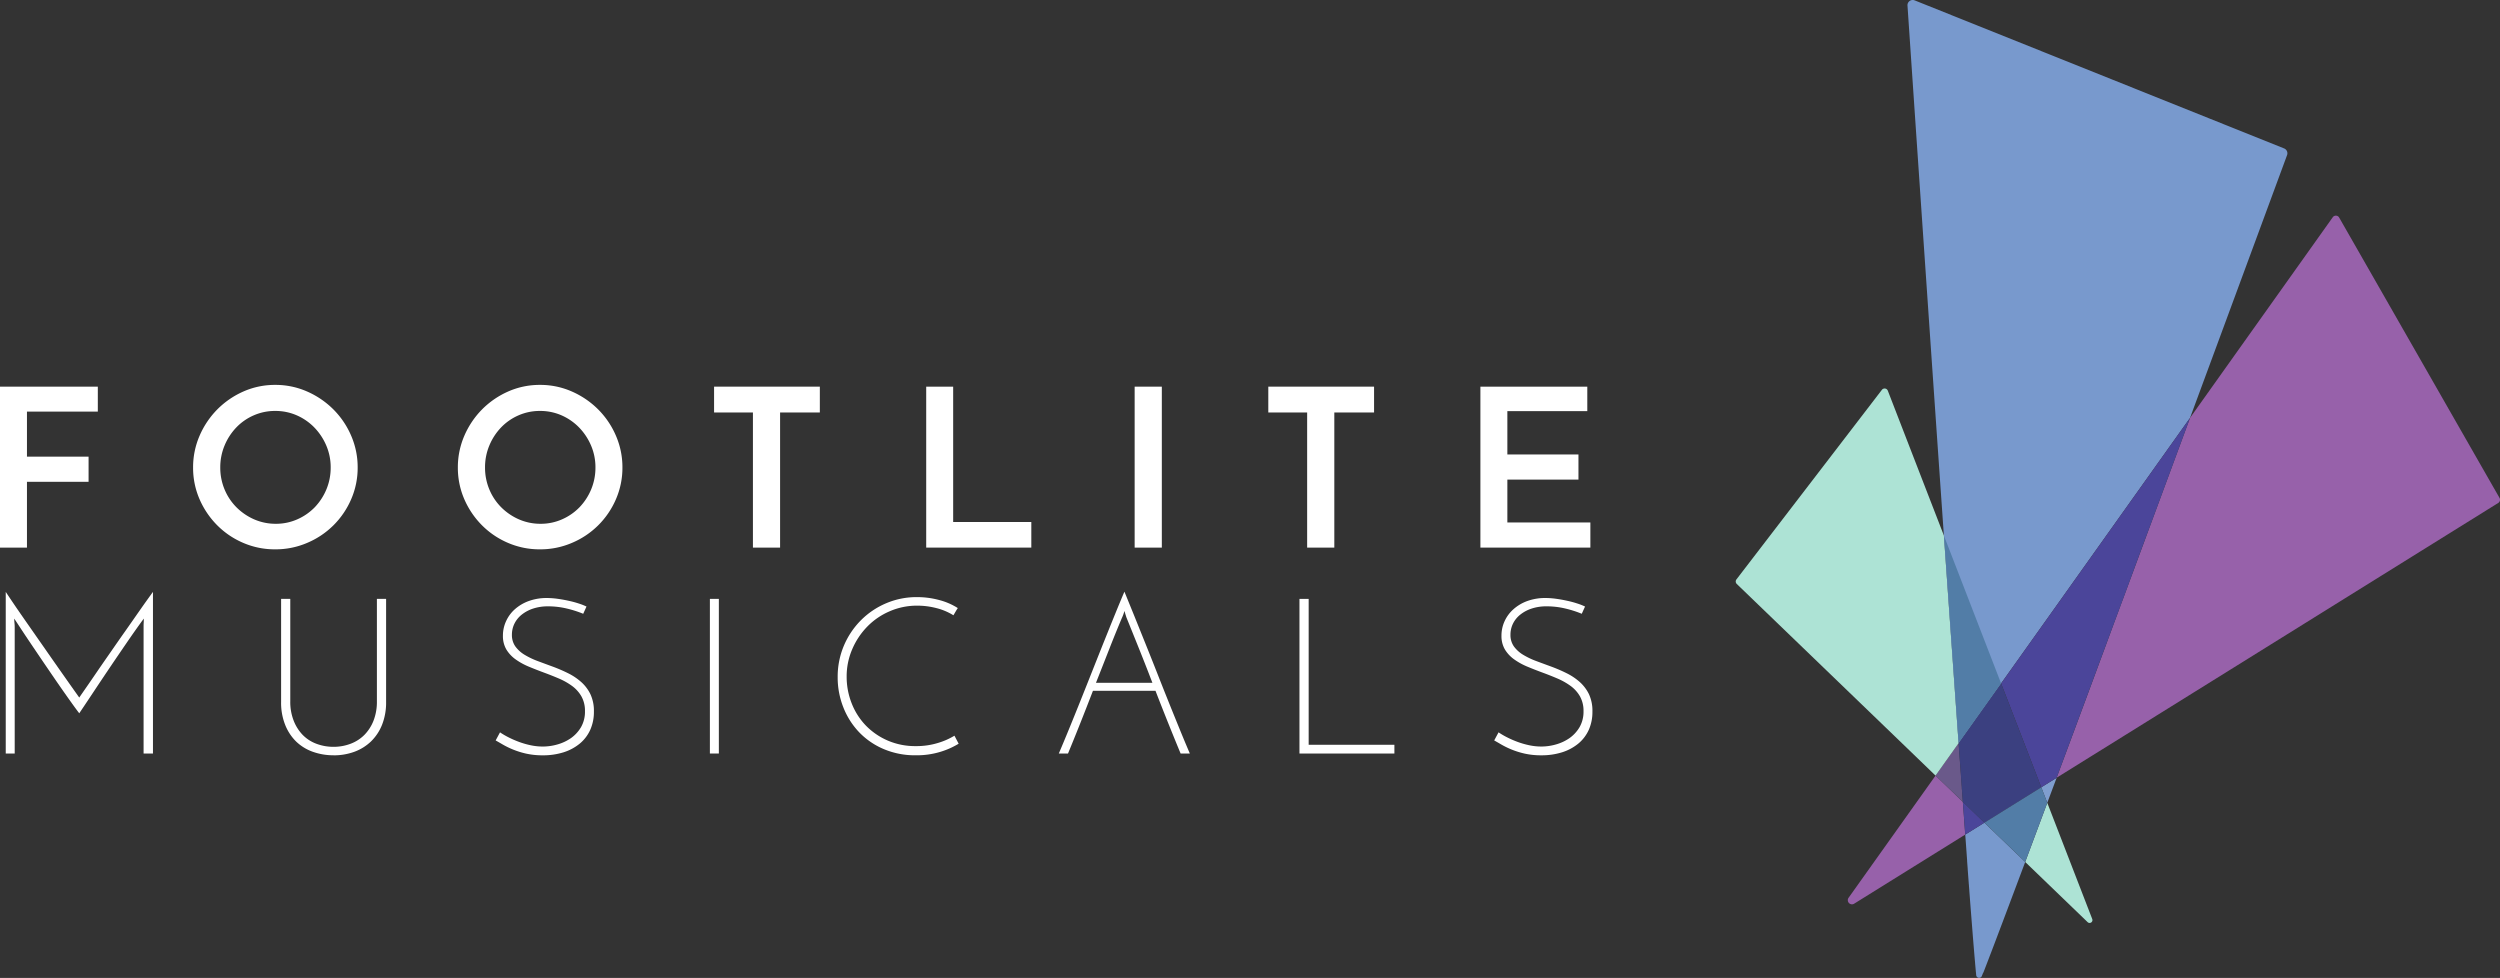 <svg xmlns="http://www.w3.org/2000/svg" width="239.911" height="93.847" viewBox="0 0 239.911 93.847">
  <rect x="0" y="0" width="239.911" height="93.847" fill="#333333" stroke="none"/>
  <g id="Group_560" data-name="Group 560" transform="translate(-5322.749 -338.829)">
    <g id="Group_525" data-name="Group 525" transform="translate(5341.279 375.764)">
      <path id="Path_875" data-name="Path 875" d="M0-2.842A7.6,7.6,0,0,1,.626-5.894a8.213,8.213,0,0,1,1.7-2.522,8.164,8.164,0,0,1,2.5-1.716,7.46,7.46,0,0,1,3.062-.634,7.49,7.49,0,0,1,3.052.634,8.251,8.251,0,0,1,2.521,1.716,8.051,8.051,0,0,1,1.706,2.522,7.6,7.6,0,0,1,.626,3.052A7.56,7.56,0,0,1,15.164.22a7.95,7.95,0,0,1-1.706,2.5A7.961,7.961,0,0,1,10.937,4.4a7.672,7.672,0,0,1-3.052.615A7.642,7.642,0,0,1,4.823,4.4a7.876,7.876,0,0,1-2.5-1.685A8.109,8.109,0,0,1,.626.22,7.56,7.56,0,0,1,0-2.842m2.608,0a5.41,5.41,0,0,0,.414,2.11A5.289,5.289,0,0,0,4.165.983,5.524,5.524,0,0,0,5.86,2.138a5.143,5.143,0,0,0,2.089.425,5.026,5.026,0,0,0,2.045-.425A5.294,5.294,0,0,0,11.669.983,5.541,5.541,0,0,0,12.79-.732a5.4,5.4,0,0,0,.414-2.11,5.288,5.288,0,0,0-.425-2.11,5.671,5.671,0,0,0-1.143-1.725A5.345,5.345,0,0,0,9.952-7.843a5.088,5.088,0,0,0-2.067-.423,5.067,5.067,0,0,0-2.066.423A5.189,5.189,0,0,0,4.143-6.677,5.624,5.624,0,0,0,3.022-4.951a5.41,5.41,0,0,0-.414,2.11" transform="translate(0 10.767)" fill="#fff"/>
    </g>
    <g id="Group_526" data-name="Group 526" transform="translate(5366.687 375.764)">
      <path id="Path_876" data-name="Path 876" d="M0-2.842A7.6,7.6,0,0,1,.626-5.894a8.213,8.213,0,0,1,1.7-2.522,8.164,8.164,0,0,1,2.5-1.716,7.46,7.46,0,0,1,3.062-.634,7.49,7.49,0,0,1,3.052.634,8.251,8.251,0,0,1,2.521,1.716,8.051,8.051,0,0,1,1.706,2.522,7.6,7.6,0,0,1,.626,3.052A7.56,7.56,0,0,1,15.164.22a7.95,7.95,0,0,1-1.706,2.5A7.961,7.961,0,0,1,10.937,4.4a7.672,7.672,0,0,1-3.052.615A7.642,7.642,0,0,1,4.823,4.4a7.876,7.876,0,0,1-2.5-1.685A8.109,8.109,0,0,1,.626.22,7.56,7.56,0,0,1,0-2.842m2.608,0a5.41,5.41,0,0,0,.414,2.11A5.289,5.289,0,0,0,4.165.983,5.524,5.524,0,0,0,5.86,2.138a5.143,5.143,0,0,0,2.089.425,5.026,5.026,0,0,0,2.045-.425A5.294,5.294,0,0,0,11.669.983,5.541,5.541,0,0,0,12.79-.732a5.41,5.41,0,0,0,.414-2.11,5.288,5.288,0,0,0-.425-2.11,5.671,5.671,0,0,0-1.143-1.725A5.345,5.345,0,0,0,9.952-7.843a5.088,5.088,0,0,0-2.067-.423,5.067,5.067,0,0,0-2.066.423A5.189,5.189,0,0,0,4.143-6.677,5.624,5.624,0,0,0,3.022-4.951a5.41,5.41,0,0,0-.414,2.11" transform="translate(0 10.767)" fill="#fff"/>
    </g>
    <g id="Group_532" data-name="Group 532" transform="translate(5323.3 395.63)">
      <path id="Path_883" data-name="Path 883" d="M0,0Q.778,1.177,1.72,2.529T3.61,5.236q.943,1.355,1.836,2.626t1.608,2.277c.166-.238.4-.581.713-1.03s.662-.961,1.059-1.542.83-1.2,1.292-1.867.925-1.333,1.4-2.005.927-1.326,1.372-1.962S13.751.517,14.128,0V15.512h-.9V3.4c0-.139,0-.283.01-.431s.01-.283.01-.408Q12.51,3.567,11.68,4.776T10.022,7.21Q9.194,8.439,8.429,9.592T7.054,11.65q-.38-.5-.936-1.282T4.943,8.691q-.619-.9-1.271-1.859T2.457,5.038c-.378-.56-.713-1.061-1-1.5s-.5-.766-.643-.975c0,.125.009.262.023.408A4.127,4.127,0,0,1,.86,3.4V15.512H0Z" fill="#fff"/>
    </g>
    <g id="Group_533" data-name="Group 533" transform="translate(5349.725 396.301)">
      <path id="Path_884" data-name="Path 884" d="M-1.806-5.382A5.834,5.834,0,0,1-3.8-5.717,4.438,4.438,0,0,1-5.4-6.7,4.625,4.625,0,0,1-6.457-8.31a5.727,5.727,0,0,1-.387-2.173V-20.39h.88v9.845A4.931,4.931,0,0,0-5.648-8.73a4.127,4.127,0,0,0,.86,1.376,3.6,3.6,0,0,0,1.312.86,4.621,4.621,0,0,0,1.669.3,4.56,4.56,0,0,0,1.647-.3,3.693,3.693,0,0,0,1.323-.86A4.04,4.04,0,0,0,2.035-8.73a4.977,4.977,0,0,0,.314-1.814V-20.39h.883v9.907A5.77,5.77,0,0,1,2.844-8.31,4.589,4.589,0,0,1,1.772-6.7a4.578,4.578,0,0,1-1.6.987,5.726,5.726,0,0,1-1.982.336" transform="translate(6.844 20.39)" fill="#fff"/>
    </g>
    <g id="Group_534" data-name="Group 534" transform="translate(5370.322 396.217)">
      <path id="Path_885" data-name="Path 885" d="M-3.123-.294-3.438.4A10.415,10.415,0,0,0-5-.1,7.67,7.67,0,0,0-6.8-.314,4.528,4.528,0,0,0-8.245-.1a3.531,3.531,0,0,0-1.1.588,2.547,2.547,0,0,0-.694.86,2.387,2.387,0,0,0-.241,1.061,1.882,1.882,0,0,0,.336,1.134,3.036,3.036,0,0,0,.893.8,7.4,7.4,0,0,0,1.261.6q.7.262,1.446.534A14.789,14.789,0,0,1-4.9,6.1a5.662,5.662,0,0,1,1.259.84,3.79,3.79,0,0,1,.893,1.175,3.766,3.766,0,0,1,.336,1.669,4.216,4.216,0,0,1-.347,1.743,3.681,3.681,0,0,1-1,1.323,4.649,4.649,0,0,1-1.555.84,6.517,6.517,0,0,1-2.015.293,7.169,7.169,0,0,1-1.606-.168,7.864,7.864,0,0,1-1.29-.409,8.05,8.05,0,0,1-.977-.484c-.274-.16-.487-.283-.639-.367l.418-.777a7.391,7.391,0,0,0,.807.473,9.632,9.632,0,0,0,1.01.441,7.928,7.928,0,0,0,1.122.324A5.509,5.509,0,0,0-7.3,13.14a5.087,5.087,0,0,0,1.385-.2,4.312,4.312,0,0,0,1.3-.608,3.375,3.375,0,0,0,.965-1.051A2.96,2.96,0,0,0-3.27,9.761a2.832,2.832,0,0,0-.336-1.427,3.239,3.239,0,0,0-.891-1,6.451,6.451,0,0,0-1.259-.714q-.7-.3-1.45-.576c-.495-.183-.978-.372-1.446-.567a6.377,6.377,0,0,1-1.262-.693,3.23,3.23,0,0,1-.893-.946A2.525,2.525,0,0,1-11.143,2.5a3.283,3.283,0,0,1,.307-1.4,3.412,3.412,0,0,1,.86-1.155A4.109,4.109,0,0,1-8.644-.83a5,5,0,0,1,1.722-.283,7.648,7.648,0,0,1,1.016.074c.358.05.713.112,1.063.191a9.31,9.31,0,0,1,.975.262,5.558,5.558,0,0,1,.746.293" transform="translate(11.833 1.113)" fill="#fff"/>
    </g>
    <g id="Group_536" data-name="Group 536" transform="translate(5403.137 396.133)">
      <path id="Path_888" data-name="Path 888" d="M-4.163-5.043a7.546,7.546,0,0,1-1.775.787,7.8,7.8,0,0,1-2.341.325,7.686,7.686,0,0,1-3.084-.6,7.09,7.09,0,0,1-2.363-1.626,7.328,7.328,0,0,1-1.51-2.392,7.776,7.776,0,0,1-.537-2.877,7.642,7.642,0,0,1,.6-3.033,7.729,7.729,0,0,1,1.636-2.435,7.591,7.591,0,0,1,2.414-1.626,7.417,7.417,0,0,1,2.949-.59,8.127,8.127,0,0,1,2.164.285,6.2,6.2,0,0,1,1.764.766c-.086.125-.147.228-.191.305s-.118.205-.229.387a5.738,5.738,0,0,0-1.65-.693,7.368,7.368,0,0,0-1.815-.231,6.561,6.561,0,0,0-2.644.537,6.648,6.648,0,0,0-2.152,1.468,7.083,7.083,0,0,0-1.448,2.173,6.578,6.578,0,0,0-.536,2.645,6.913,6.913,0,0,0,.473,2.529A6.457,6.457,0,0,0-13.1-6.817,6.536,6.536,0,0,0-11-5.358a6.614,6.614,0,0,0,2.718.546,7,7,0,0,0,2.121-.3,6.768,6.768,0,0,0,1.594-.7Z" transform="translate(15.772 19.108)" fill="#fff"/>
    </g>
    <g id="Group_537" data-name="Group 537" transform="translate(5424.355 395.609)">
      <path id="Path_889" data-name="Path 889" d="M-4.192-5.57Q-4.74-6.892-5.356-8.424t-1.249-3.17h-6q-.629,1.637-1.239,3.17T-15-5.57h-.883q.439-1.028.955-2.288t1.071-2.645q.555-1.386,1.124-2.824t1.122-2.822c.372-.923.726-1.809,1.071-2.656s.661-1.613.955-2.3l.936,2.3q.511,1.27,1.069,2.656t1.124,2.822q.565,1.44,1.121,2.824t1.072,2.645c.341.84.662,1.6.955,2.288ZM-9.8-18.648q-.588,1.386-1.217,2.992t-1.3,3.3H-6.9q-.65-1.7-1.293-3.3T-9.4-18.648l-.188-.608a3.077,3.077,0,0,1-.1.336c-.041.111-.079.2-.107.272" transform="translate(15.884 21.103)" fill="#fff"/>
    </g>
    <g id="Group_559" data-name="Group 559" transform="translate(5322.749 375.933)">
      <g id="Group_524" data-name="Group 524" transform="translate(0 0.001)">
        <path id="Path_874" data-name="Path 874" d="M0,0V15.447H2.587V9.131H8.5V6.717H2.587V2.394h6.8V0Z" fill="#fff"/>
      </g>
      <g id="Group_528" data-name="Group 528" transform="translate(68.526)">
        <path id="Path_878" data-name="Path 878" d="M-3.639,0V2.48H-7.453V15.447H-10.06V2.48h-3.728V0Z" transform="translate(13.788)" fill="#fff"/>
      </g>
      <g id="Group_529" data-name="Group 529" transform="translate(88.883 0.001)">
        <path id="Path_879" data-name="Path 879" d="M0-5.539V-20.986H2.587V-8h7.5v2.459Z" transform="translate(0 20.986)" fill="#fff"/>
      </g>
      <path id="Path_880" data-name="Path 880" d="M147.931-77.089h2.608v15.447h-2.608Z" transform="translate(-39.045 77.09)" fill="#fff"/>
      <g id="Group_530" data-name="Group 530" transform="translate(121.712)">
        <path id="Path_881" data-name="Path 881" d="M-3.639,0V2.48H-7.453V15.447H-10.06V2.48h-3.728V0Z" transform="translate(13.788)" fill="#fff"/>
      </g>
      <g id="Group_531" data-name="Group 531" transform="translate(142.066 0.001)">
        <path id="Path_882" data-name="Path 882" d="M0-5.539V-20.986H10.258v2.351H2.587v4.154H9.41v2.416H2.587v4.111h7.966v2.416Z" transform="translate(0 20.986)" fill="#fff"/>
      </g>
      <path id="Path_887" data-name="Path 887" d="M92.552-49.419h.86v14.84h-.86Z" transform="translate(-24.428 69.786)" fill="#fff"/>
      <g id="Group_539" data-name="Group 539" transform="translate(124.702 20.368)">
        <path id="Path_891" data-name="Path 891" d="M0-5.322v-14.84H.883v14H9.111v.84Z" transform="translate(0 20.162)" fill="#fff"/>
      </g>
      <g id="Group_540" data-name="Group 540" transform="translate(143.398 20.283)">
        <path id="Path_892" data-name="Path 892" d="M-3.123-.294-3.438.4A10.415,10.415,0,0,0-5-.1,7.67,7.67,0,0,0-6.8-.314,4.528,4.528,0,0,0-8.245-.1a3.523,3.523,0,0,0-1.1.588,2.547,2.547,0,0,0-.694.86,2.387,2.387,0,0,0-.241,1.061,1.882,1.882,0,0,0,.336,1.134,3.036,3.036,0,0,0,.893.8,7.4,7.4,0,0,0,1.261.6q.7.262,1.446.534A14.789,14.789,0,0,1-4.9,6.1a5.684,5.684,0,0,1,1.259.84,3.8,3.8,0,0,1,.892,1.175,3.767,3.767,0,0,1,.334,1.669,4.216,4.216,0,0,1-.344,1.743,3.681,3.681,0,0,1-1,1.323,4.649,4.649,0,0,1-1.555.84,6.517,6.517,0,0,1-2.015.293,7.169,7.169,0,0,1-1.606-.168,7.864,7.864,0,0,1-1.29-.409,8.05,8.05,0,0,1-.977-.484c-.274-.16-.487-.283-.639-.367l.418-.777a7.391,7.391,0,0,0,.807.473,9.632,9.632,0,0,0,1.01.441,7.928,7.928,0,0,0,1.122.324A5.509,5.509,0,0,0-7.3,13.14a5.087,5.087,0,0,0,1.385-.2,4.312,4.312,0,0,0,1.3-.608,3.375,3.375,0,0,0,.965-1.051A2.96,2.96,0,0,0-3.27,9.761a2.832,2.832,0,0,0-.336-1.427,3.239,3.239,0,0,0-.891-1,6.516,6.516,0,0,0-1.259-.714q-.7-.3-1.45-.576t-1.446-.567a6.377,6.377,0,0,1-1.262-.693,3.218,3.218,0,0,1-.892-.946A2.519,2.519,0,0,1-11.143,2.5a3.3,3.3,0,0,1,.305-1.4A3.428,3.428,0,0,1-9.975-.052,4.1,4.1,0,0,1-8.644-.83a5,5,0,0,1,1.722-.283,7.648,7.648,0,0,1,1.016.074c.358.05.713.112,1.063.191a9.31,9.31,0,0,1,.975.262,5.558,5.558,0,0,1,.746.293" transform="translate(11.833 1.113)" fill="#fff"/>
      </g>
    </g>
    <g id="Group_541" data-name="Group 541" transform="translate(5511.343 417.776)">
      <path id="Path_893" data-name="Path 893" d="M-.621-5.167l.063-.162c.015-.039.03-.077.046-.117s.038-.1.058-.15L-.4-5.737l.068-.175c.027-.07.054-.141.082-.215l.08-.209c.02-.051.04-.1.06-.156l.062-.163.084-.219C.052-6.915.068-6.957.084-7c.029-.075.058-.151.088-.229.013-.032.025-.066.038-.1L.427-7.9l.02-.053q.063-.165.127-.336c.007-.016.013-.033.019-.05q.286-.754.611-1.616c.633-1.677,1.373-3.65,2.2-5.852L-.511-19.577l-1.84,1.145c0,.047.007.1.01.143s.007.093.01.14q.021.286.042.567c.007.085.013.169.018.252q.053.715.1,1.4l0,.06q.026.346.052.683c0,.014,0,.029,0,.043.015.208.031.413.046.616,0,.037.006.074.008.111q.024.319.048.631c0,.043.007.086.01.13q.023.3.045.584c0,.008,0,.018,0,.026.085,1.117.165,2.15.239,3.088.123,1.567.23,2.871.317,3.864,0,0,0,.007,0,.012q.035.4.066.726c0,.04.007.077.01.114.01.107.02.208.029.3a.282.282,0,0,0,.542.081c.028-.072.058-.149.09-.229l.032-.084" transform="translate(2.351 19.577)" fill="#7899cd"/>
    </g>
    <g id="Group_542" data-name="Group 542" transform="translate(5505.8 338.829)">
      <path id="Path_894" data-name="Path 894" d="M-4.283-22.026l5.806-8.161L10.888-43.35C16.069-57.36,20.2-68.566,20.2-68.566a.508.508,0,0,0,.031-.194h0a.505.505,0,0,0-.317-.448l-35.45-14.206a.5.5,0,0,0-.691.495s2.9,42.919,4.9,70.787Z" transform="translate(16.227 83.451)" fill="#7899cd"/>
    </g>
    <g id="Group_543" data-name="Group 543" transform="translate(5518.639 413.465)">
      <path id="Path_895" data-name="Path 895" d="M0-.328.576,1.16l.9-2.4Z" transform="translate(0 1.244)" fill="#7f9ecf"/>
    </g>
    <g id="Group_544" data-name="Group 544" transform="translate(5500.09 413.256)">
      <path id="Path_896" data-name="Path 896" d="M-3.953-.905-6.571-3.43-9.265.355-14.9,8.271a.4.4,0,0,0,.543.579l5.088-3.167,5.543-3.448C-3.8,1.226-3.874.177-3.953-.905" transform="translate(14.975 3.43)" fill="#9761aa"/>
    </g>
    <g id="Group_545" data-name="Group 545" transform="translate(5508.493 410.147)">
      <path id="Path_897" data-name="Path 897" d="M-.9-1.54l-.013-.18q-.044-.62-.091-1.255L-1.017-3.1q-.1-1.343-.2-2.738L-3.426-2.726-.807-.2c-.032-.44-.064-.888-.1-1.339" transform="translate(3.426 5.835)" fill="#6a598a"/>
    </g>
    <g id="Group_546" data-name="Group 546" transform="translate(5520.111 359.524)">
      <path id="Path_898" data-name="Path 898" d="M-15.241-9.712l-15.387-26.9a.365.365,0,0,0-.606-.04l-4.36,6.129-9.344,13.133-.011.031q-.757,2.046-1.541,4.163c-.013.038-.027.075-.041.112l-.718,1.94q-.079.215-.16.431l-.618,1.672-.168.453q-.31.838-.622,1.68c-.089.24-.178.479-.266.72q-.3.819-.608,1.64-.082.222-.164.444l-.677,1.828-.143.385-.689,1.859-.1.262q-.388,1.047-.774,2.087c-.013.034-.025.067-.037.1Q-52.637,3.4-53,4.384l-.095.257q-.388,1.044-.771,2.079c-.007.018-.014.038-.021.057L-54.3,7.893l-.353.95-.035.095-.726,1.954c-.038.1-.076.2-.114.306q-.346.931-.685,1.845c-.022.058-.043.116-.065.174l-.692,1.859c-.016.044-.032.088-.049.132l-.707,1.9-.013.037,3.44-2.14L-35.593,3.366-15.363-9.223a.364.364,0,0,0,.122-.489" transform="translate(57.742 36.794)" fill="#9761aa"/>
    </g>
    <g id="Group_547" data-name="Group 547" transform="translate(5514.784 378.93)">
      <path id="Path_899" data-name="Path 899" d="M-3.144-4.72-11.91,7.6l3.855,9.967,1.471-.916.013-.037.707-1.9c.017-.044.033-.088.049-.132l.692-1.86.065-.174q.34-.913.685-1.845l.114-.306.726-1.954.035-.095c.117-.314.235-.634.353-.95l.414-1.117.021-.057.771-2.079.095-.257q.363-.979.729-1.965c.012-.033.024-.067.037-.1Q-.689.783-.3-.263l.1-.262L.484-2.385.627-2.77Q.966-3.684,1.3-4.6c.055-.148.11-.3.164-.443l.608-1.64L2.343-7.4,2.965-9.08l.168-.453.618-1.672q.081-.215.16-.431l.718-1.94c.014-.038.028-.074.041-.112Q5.452-15.8,6.21-17.853l.011-.03Z" transform="translate(11.91 17.883)" fill="#4b459a"/>
    </g>
    <g id="Group_548" data-name="Group 548" transform="translate(5511.113 415.78)">
      <path id="Path_900" data-name="Path 900" d="M0-.019Q.114,1.558.222,3.033c0,.013,0,.025,0,.037l1.84-1.145L0-.071C0-.053,0-.036,0-.019" transform="translate(0.005 0.071)" fill="#4b459a"/>
    </g>
    <g id="Group_549" data-name="Group 549" transform="translate(5510.705 404.414)">
      <path id="Path_901" data-name="Path 901" d="M-.006-2.137c.016.229.033.457.049.685.013.188.027.377.04.565L.119-.4c.011.155.023.31.034.464C.17.3.187.534.2.766q.028.375.054.746c.012.167.024.335.036.5l.029.4c.02.266.039.531.058.793,0,.023,0,.046.005.07l2.071,2L7.912,1.872,4.056-8.1-.022-2.363c.005.076.011.151.016.226" transform="translate(0.022 8.095)" fill="#3b4080"/>
    </g>
    <g id="Group_550" data-name="Group 550" transform="translate(5489.318 376.111)">
      <path id="Path_902" data-name="Path 902" d="M-7.164-5.063l-3.5-9.037-1.888-4.88a.33.33,0,0,0-.565-.071L-27.074-.86a.331.331,0,0,0,.032.439L-10.66,15.369l2.692,2.6,2.212-3.109c.066.931-.849-11.9-1.409-19.918" transform="translate(27.142 19.18)" fill="#ade3d5"/>
    </g>
    <g id="Group_551" data-name="Group 551" transform="translate(5517.096 415.87)">
      <path id="Path_903" data-name="Path 903" d="M-2.307-4-6.623-15.156c-.752,2.016-1.462,3.92-2.119,5.677l5.99,5.774A.273.273,0,0,0-2.307-4" transform="translate(8.742 15.156)" fill="#ade3d5"/>
    </g>
    <g id="Group_552" data-name="Group 552" transform="translate(5509.296 390.229)">
      <path id="Path_904" data-name="Path 904" d="M0,0C.486,6.957.969,13.8,1.409,19.918l4.078-5.732Z" fill="#527da7"/>
    </g>
    <g id="Group_553" data-name="Group 553" transform="translate(5513.184 414.381)">
      <path id="Path_905" data-name="Path 905" d="M-1.956,0-7.412,3.395-3.5,7.166C-2.843,5.408-2.132,3.5-1.381,1.488Z" transform="translate(7.412)" fill="#527da7"/>
    </g>
  </g>
</svg>
